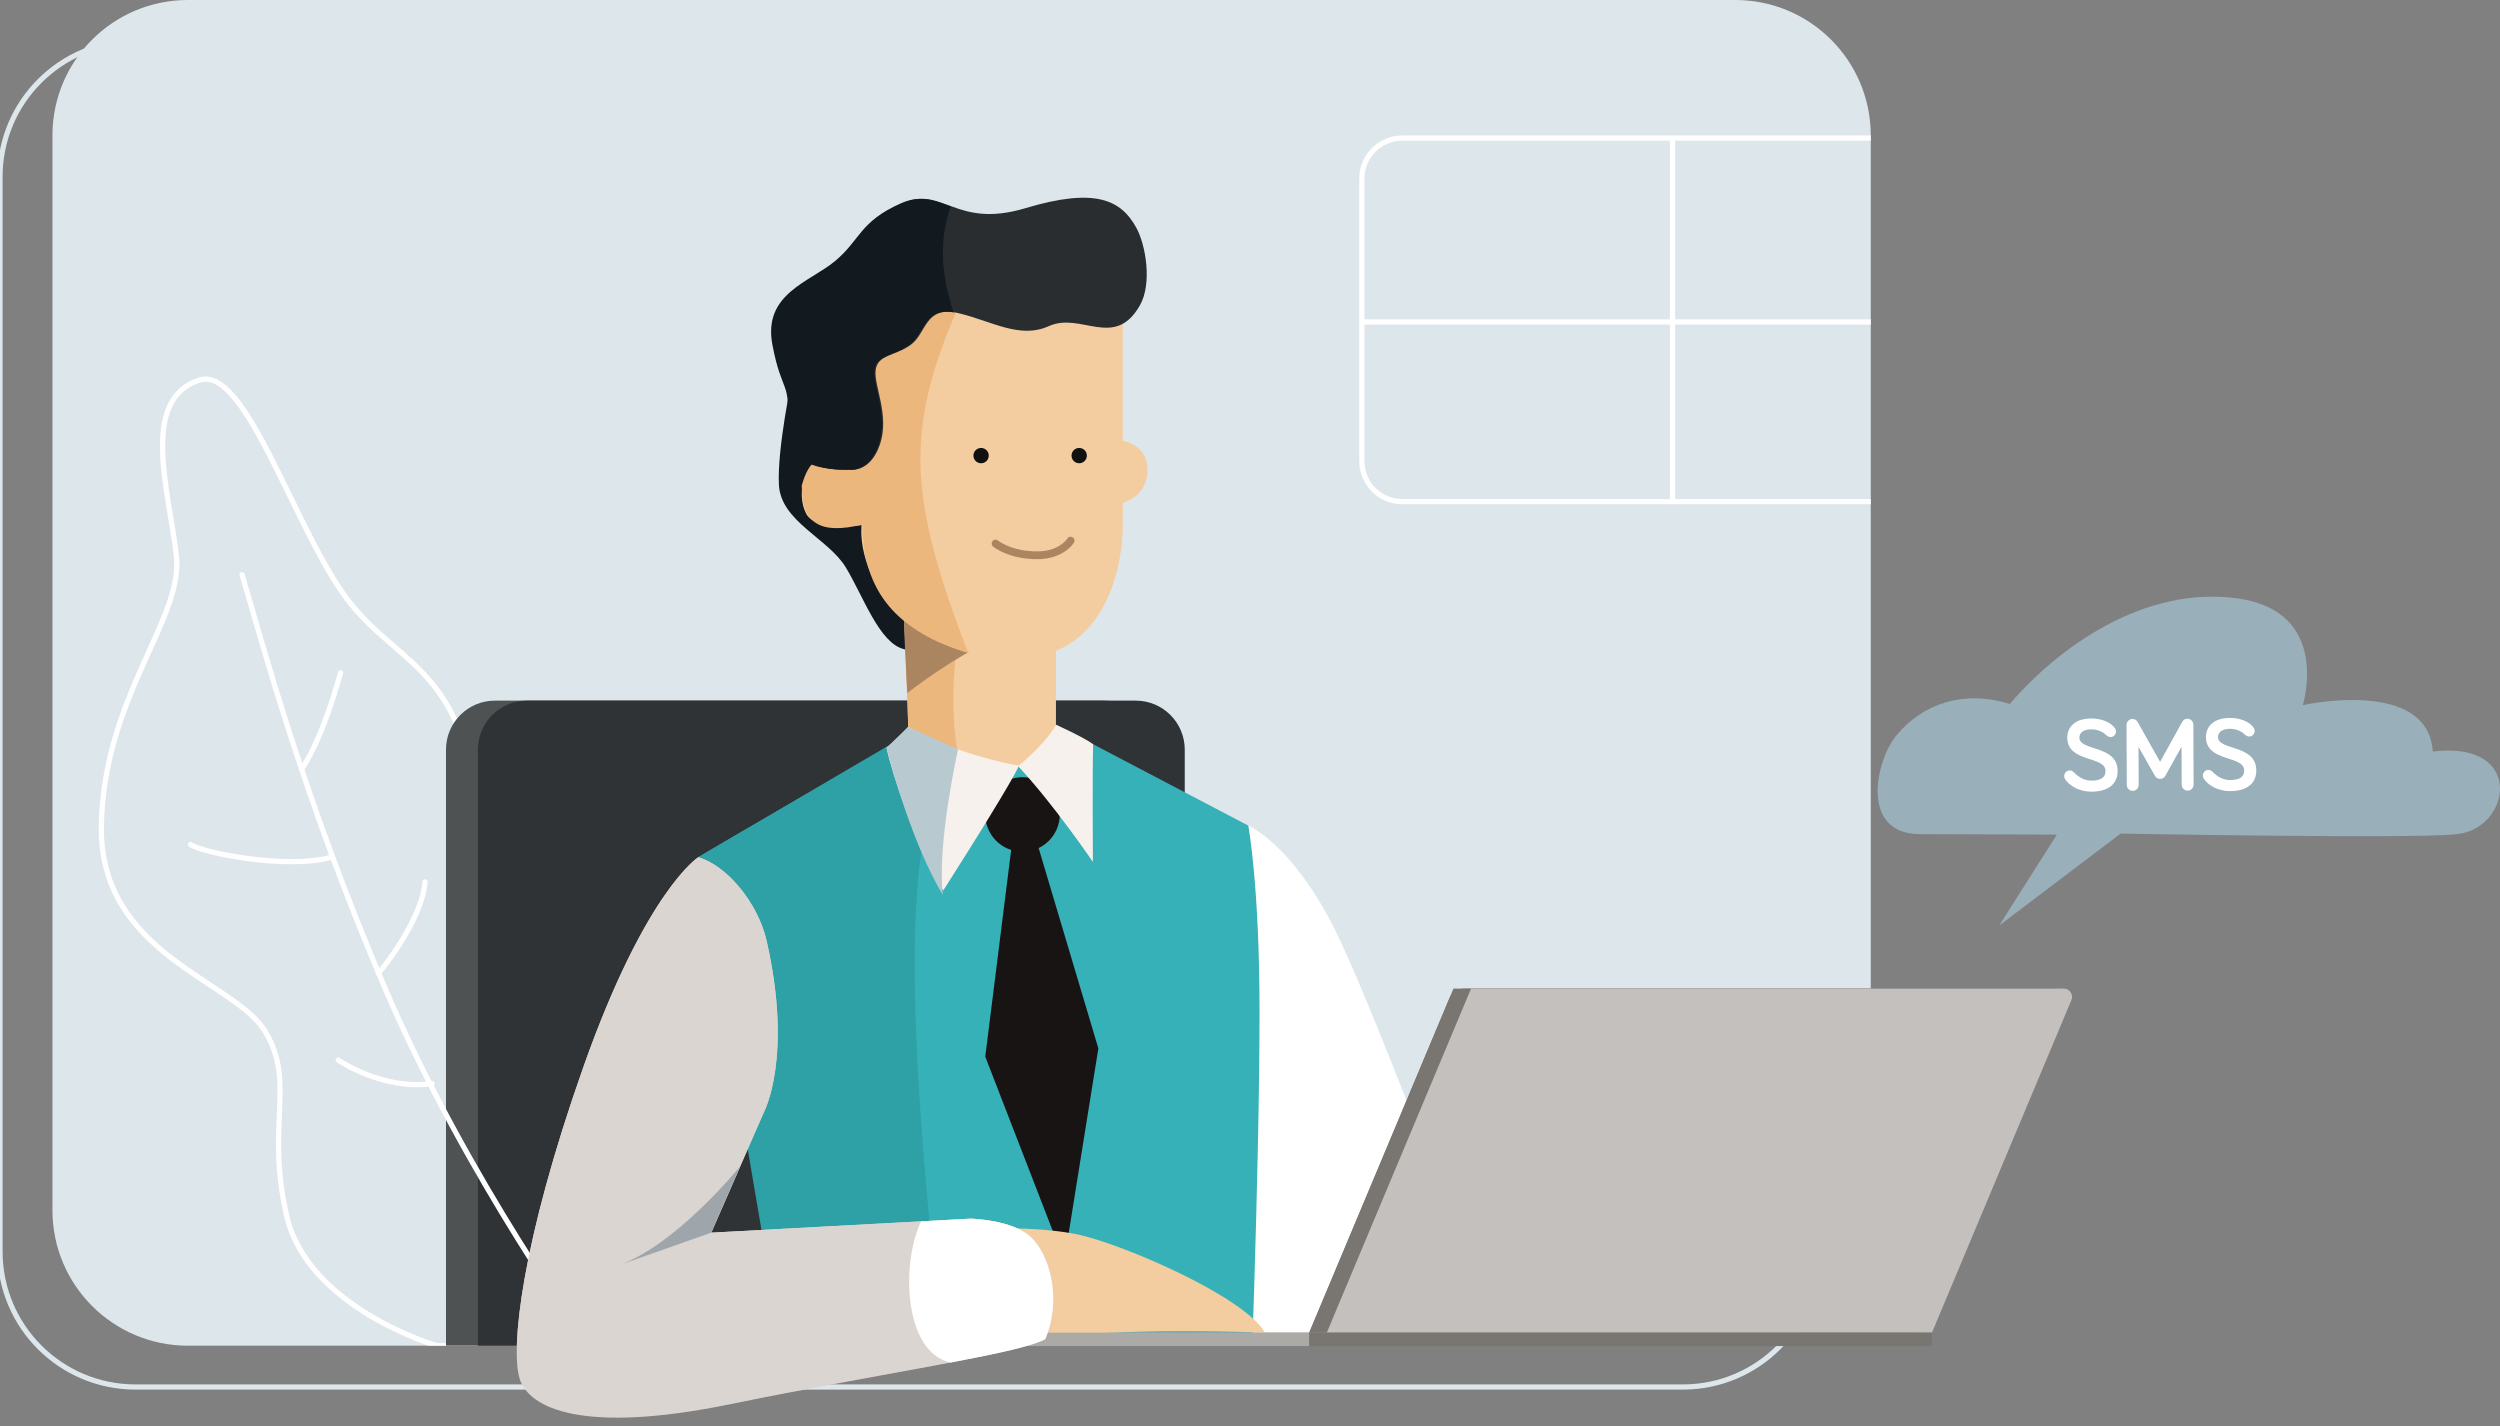 <?xml version="1.0" encoding="UTF-8" standalone="no"?><!DOCTYPE svg PUBLIC "-//W3C//DTD SVG 1.1//EN" "http://www.w3.org/Graphics/SVG/1.1/DTD/svg11.dtd"><svg width="964px" height="550px" version="1.1" xmlns="http://www.w3.org/2000/svg" xmlns:xlink="http://www.w3.org/1999/xlink" xml:space="preserve" xmlns:serif="http://www.serif.com/" style="fill-rule:evenodd;clip-rule:evenodd;stroke-miterlimit:10;"><rect width="100%" height="100%" fill="#808080" stroke="none"/><path d="M648.907,534.83l-596.678,0c-28.844,0 -52.229,-23.382 -52.229,-52.229l0,-414.441c0,-28.844 23.385,-52.229 52.229,-52.229l596.678,0c28.844,0 52.229,23.385 52.229,52.229l0,414.441c0,28.847 -23.385,52.229 -52.229,52.229Z" style="fill:none;fill-rule:nonzero;stroke:#dde7eb;stroke-width:2px;"/><path d="M669.134,518.901l-596.678,0c-28.844,0 -52.229,-23.385 -52.229,-52.229l0,-414.441c0,-28.847 23.385,-52.229 52.229,-52.229l596.678,0c28.844,0 52.229,23.382 52.229,52.229l0,414.441c0,28.844 -23.385,52.229 -52.229,52.229" style="fill:#dde7eb;fill-rule:nonzero;"/><g><clipPath id="_clip1"><path d="M72.456,0c-28.844,0 -52.229,23.385 -52.229,52.232l0,414.438c0,28.847 23.385,52.229 52.229,52.229l596.678,0c28.844,0 52.229,-23.382 52.229,-52.229l0,-414.438c0,-28.847 -23.385,-52.232 -52.229,-52.232l-596.678,0Z"/></clipPath><g clip-path="url(#_clip1)"><path d="M168.412,518.901c0,0 -49.741,-14.532 -57.881,-50.113c-8.14,-35.578 3.617,-50.954 -8.14,-70.85c-11.759,-19.898 -64.213,-29.845 -63.309,-79.589c0.906,-49.741 31.655,-79.586 28.941,-104.005c-2.713,-24.418 -14.469,-60.593 9.043,-67.829c18.152,-5.587 37.082,59.69 57.884,85.918c20.799,26.226 49.741,27.018 48.837,98.126c-0.805,63.304 27.865,43.97 78.192,73.709c18.271,10.793 32.724,59.783 16.77,93.386c-7.901,16.64 -40.247,21.247 -40.247,21.247l-70.09,0Z" style="fill:none;fill-rule:nonzero;stroke:#fff;stroke-width:2px;"/><path d="M723.059,193.43l-182.349,0c-8.603,0 -15.576,-6.973 -15.576,-15.577l0,-109.029c0,-8.601 6.973,-15.577 15.576,-15.577l182.349,0l0,140.183Z" style="fill:none;fill-rule:nonzero;stroke:#fff;stroke-width:2px;"/><path d="M644.917,53.248l0,140.183" style="fill:none;fill-rule:nonzero;stroke:#fff;stroke-width:2px;"/><path d="M525.875,124.131l195.489,0" style="fill:none;fill-rule:nonzero;stroke:#fff;stroke-width:2px;"/><path d="M204.587,409.695c0,0 -2.713,33.462 -15.373,47.028" style="fill:none;fill-rule:nonzero;stroke:#fff;stroke-width:2px;stroke-linecap:round;"/><path d="M171.973,500.277l0,-211.22c0,-10.437 8.46,-18.897 18.897,-18.897l234.765,0c10.435,0 18.897,8.46 18.897,18.897l0,230.166l-272.559,0l0,-18.946Z" style="fill:#4e5253;fill-rule:nonzero;"/><path d="M184.28,500.277l0,-211.22c0,-10.437 8.46,-18.897 18.898,-18.897l234.762,0c10.437,0 18.897,8.46 18.897,18.897l0,230.166l-272.557,0l0,-18.946Z" style="fill:#303335;fill-rule:nonzero;"/><path d="M305.428,145.836c0,0 -5.765,26.793 -5.087,41.037c0.678,14.245 18.992,20.689 25.775,31.88c6.783,11.192 12.888,29.167 22.384,31.541c9.496,2.374 41.716,14.584 48.838,-4.069c7.122,-18.654 21.366,-26.115 13.905,-43.412c-7.461,-17.296 -7.801,-12.887 -16.958,-35.61c-9.157,-22.723 4.287,-23.545 -15.601,-33.915c-19.887,-10.373 -67.49,0 -73.256,12.548" style="fill:#131a1f;fill-rule:nonzero;"/><path d="M348.712,238.897c0,0 1.484,30.73 1.484,44.635c0,13.905 22.384,33.915 43.072,30.524c20.688,-3.392 13.905,-24.08 13.905,-30.524l0,-40.02c0,0 -36.883,-25.506 -58.461,-4.615" style="fill:#f3cc9f;fill-rule:nonzero;"/><path d="M373.707,225.787c-9.282,36.134 -7.388,63.157 1.629,86.881c-6.16,-1.477 -19.835,-13.301 -24.894,-26.372l-1.955,-52.528c9.383,-11.669 25.22,-7.981 25.22,-7.981Z" style="fill:#ecb77d;"/><path d="M349.859,267.262c0,0 16.616,-13.237 33.234,-20.699c16.618,-7.461 0.676,-17.635 -12.038,-20.349c-12.72,-2.713 -21.454,2.814 -22.343,4.461c-0.89,1.644 1.147,36.587 1.147,36.587" style="fill:#ab8560;fill-rule:nonzero;"/><path d="M432.948,118.026l0,84.109c0,18.992 -8.139,51.551 -40.698,51.551c0,0 -27.81,1.017 -45.106,-16.279c-17.297,-17.297 -14.923,-34.933 -14.923,-34.933c0,0 -17.636,2.713 -21.366,-4.409c-3.731,-7.122 -3.053,-23.74 20.349,-20.688c-1.357,-19.331 -11.192,-52.907 7.8,-65.117c18.992,-12.209 36.967,-21.705 53.925,-16.279c16.957,5.427 40.019,14.584 40.019,22.045" style="fill:#f3cc9f;fill-rule:nonzero;"/><path d="M369.994,117.23c-21.317,48.489 -19.869,74.155 3.36,134.618c-27.237,-8.349 -40.617,-23.389 -40.826,-49.58c-15.717,3.775 -23.394,0.17 -23.369,-15.023c2.473,-9.055 6.782,-14.108 20.139,-11.599c-7.053,-39.585 -2.546,-60.697 9.957,-69.031c7.944,-6.278 16.445,15.026 30.739,10.615Z" style="fill:#ecb77d;"/><path d="M327.812,181.108c0,0 7.8,1.356 11.531,-9.836c3.731,-11.191 -2.374,-22.383 -1.696,-28.488c0.679,-6.105 7.462,-5.426 13.566,-9.835c6.105,-4.409 5.427,-15.262 18.314,-12.21c12.888,3.053 23.684,10.082 34.832,5.036c12.519,-5.668 25.353,9.146 35.166,-7.99c4.824,-8.428 2.309,-23.367 -1.43,-30.101c-5.822,-10.481 -15.546,-15.557 -42.678,-7.418c-27.132,8.14 -31.655,-8.888 -47.595,-1.845c-15.94,7.047 -15.601,14.169 -25.436,22.308c-9.836,8.14 -27.811,12.549 -24.08,32.22c3.731,19.67 7.122,12.887 5.766,33.236c-1.097,16.467 23.74,14.923 23.74,14.923" style="fill:#2a2d30;fill-rule:nonzero;"/><path d="M431.139,169.802c0,0 11.306,0.331 11.306,11.357c0,11.027 -10.175,12.837 -11.306,13.515c-1.129,0.678 0,-24.872 0,-24.872" style="fill:#f3cc9f;fill-rule:nonzero;"/><path d="M381.263,175.681c0,-1.633 -1.322,-2.954 -2.955,-2.954c-1.631,0 -2.957,1.321 -2.957,2.954c0,1.634 1.326,2.955 2.957,2.955c1.633,0 2.955,-1.321 2.955,-2.955" style="fill:#121111;fill-rule:nonzero;"/><path d="M419.091,175.681c0,-1.633 -1.324,-2.954 -2.958,-2.954c-1.63,0 -2.954,1.321 -2.954,2.954c0,1.634 1.324,2.955 2.954,2.955c1.634,0 2.958,-1.321 2.958,-2.955" style="fill:#121111;fill-rule:nonzero;"/><path d="M383.885,209.596c0,0 5.427,4.523 16.052,4.523c9.496,0 12.887,-5.654 12.887,-5.654" style="fill:none;fill-rule:nonzero;stroke:#ab8560;stroke-width:3px;stroke-linecap:round;stroke-linejoin:round;"/><path d="M481.333,318.349c0,0 16.279,6.783 32.558,38.438c16.279,31.653 62.404,157.067 62.404,157.067l-94.962,0l0,-143.954l0,-51.551Z" style="fill:#fff;fill-rule:nonzero;"/><path d="M350.196,283.531c0,0 -79.136,45.671 -80.943,47.028c-1.81,1.356 42.055,234.691 42.055,234.691l170.196,-8.302c0,0 4.175,-103.346 4.175,-166.908c0,-48.626 -4.346,-71.691 -4.346,-71.691l-74.16,-38.888c0,0 3.218,15.826 -22.397,16.922c-11.922,0.511 -31.189,-7.651 -34.58,-12.852" style="fill:#37b1b8;fill-rule:nonzero;"/><path d="M301.267,519.223l-32.069,-188.665l80.165,-47.025l18.355,10.012c-19.61,22.095 -18.882,96.317 -4.31,225.356l-62.141,0.322Z" style="fill:#2da1a5;"/><path d="M408.657,314.055c0,-7.939 -6.433,-14.372 -14.372,-14.372c-7.939,0 -14.372,6.433 -14.372,14.372c0,7.936 6.433,14.371 14.372,14.371c7.939,0 14.372,-6.435 14.372,-14.371" style="fill:#191414;fill-rule:nonzero;"/><path d="M350.174,280.307c0,0 -3.193,3.714 -8.324,8.042c1.805,9.205 12.047,39.916 21.877,55.021c28.488,-44.768 29.167,-48.16 29.167,-48.16c0,0 -21.863,-3.258 -42.72,-14.903" style="fill:#f6f1ed;fill-rule:nonzero;"/><path d="M407.173,279.461c0,0 -2.835,6.181 -14.586,15.986c13.954,14.923 28.83,36.922 28.83,36.922c0,0 -0.225,-33.915 0.09,-45.392c-3.706,-2.768 -14.334,-7.516 -14.334,-7.516" style="fill:#f6f1ed;fill-rule:nonzero;"/><path d="M379.914,407.433l10.315,-82.299l9.708,0l23.589,79.133l-13.138,81.849l-30.474,-78.683Z" style="fill:#191414;fill-rule:nonzero;"/><rect x="348.486" y="513.855" width="156.348" height="5.193" style="fill:#acaaa6;"/><path d="M738.183,513.855l-233.348,0l55.62,-132.648l233.349,0l-55.621,132.648Z" style="fill:#797672;fill-rule:nonzero;"/><path d="M744.966,513.855l-233.348,0l55.62,-132.648l233.349,0l-55.621,132.648Z" style="fill:#c3c0bd;fill-rule:nonzero;"/><rect x="504.834" y="513.855" width="240.132" height="5.193" style="fill:#797672;"/><path d="M379.554,473.894c0,0 17.741,-1.232 34.544,1.815c16.808,3.047 65.689,24.077 73.68,38.147c-44.996,-1.508 -83.298,0.068 -95.866,5.044c-11.159,4.417 -19.415,-2.876 -24.755,-12.03c-5.34,-9.155 0.784,-26.769 1.761,-29.371c0.977,-2.602 10.636,-3.605 10.636,-3.605" style="fill:#f3cc9f;fill-rule:nonzero;"/><path d="M269.253,330.559c0,0 -20.23,12.76 -44.288,80.842c-24.06,68.083 -28.155,109.033 -24.573,120.295c3.581,11.263 24.058,21.5 81.39,9.724c57.333,-11.772 111.543,-19.429 121.269,-25.061c6.659,-15.87 1.547,-32.762 -5.624,-39.415c-7.171,-6.655 -23.116,-7.027 -23.116,-7.027l-100.085,5.402l20.355,-46.515c0,0 11.262,-20.987 1.025,-66.034c-3.305,-14.535 -15.338,-29.102 -26.353,-32.211" style="fill:#dbd5d1;fill-rule:nonzero;"/><path d="M238.502,487.924l35.724,-12.605l11.233,-25.664c0,0 -24.527,30.355 -46.957,38.269" style="fill:#9ea6ac;fill-rule:nonzero;"/><path d="M327.346,181.109c-0.022,0.001 -24.836,1.537 -23.74,-14.923c1.356,-20.349 -2.035,-13.566 -5.766,-33.236c-3.731,-19.671 14.244,-24.08 24.08,-32.22c9.835,-8.139 9.496,-15.261 25.436,-22.308c7.825,-3.457 12.898,-1.114 19.245,1.205c-4.416,12.363 -3.884,26.017 1.117,40.836c-11.504,-2 -11.086,8.237 -16.971,12.487c-6.104,4.409 -12.887,3.73 -13.566,9.835c-0.678,6.105 5.427,17.297 1.696,28.488c-3.731,11.192 -11.531,9.836 -11.531,9.836Z" style="fill:#131a1f;fill-rule:nonzero;"/><path d="M369.421,288.956c0,0 -8.147,36.175 -5.885,56.074c-12.887,-21.255 -21.686,-56.682 -21.686,-56.682l8.324,-8.042l19.247,8.65Z" style="fill:#b8c9d0;fill-rule:nonzero;"/><path d="M227.198,519.048c0,0 -47.03,-64.135 -78.682,-137.841c-31.655,-73.71 -47.935,-135.21 -55.171,-159.629" style="fill:none;fill-rule:nonzero;stroke:#fff;stroke-width:2px;stroke-linecap:round;"/><path d="M131.33,259.451c-0.903,2.828 -6.329,23.627 -14.469,36.289" style="fill:none;fill-rule:nonzero;stroke:#fff;stroke-width:2px;stroke-linecap:round;"/><path d="M73.45,325.586c2.713,2.713 36.175,9.949 54.264,4.973" style="fill:none;fill-rule:nonzero;stroke:#fff;stroke-width:2px;stroke-linecap:round;"/><path d="M145.802,375.327c2.714,-2.714 17.183,-21.706 18.087,-35.272" style="fill:none;fill-rule:nonzero;stroke:#fff;stroke-width:2px;stroke-linecap:round;"/><path d="M130.427,408.79c0,0 17.183,11.756 36.175,9.043" style="fill:none;fill-rule:nonzero;stroke:#fff;stroke-width:2px;stroke-linecap:round;"/></g></g><rect x="348.486" y="513.855" width="156.348" height="5.193" style="fill:#acaaa6;"/><path d="M738.183,513.855l-233.348,0l53.995,-128.774c0.985,-2.347 3.28,-3.874 5.828,-3.874l229.146,0l-55.621,132.648Z" style="fill:#797672;fill-rule:nonzero;"/><path d="M744.966,513.855l-233.348,0l55.62,-132.648l228.576,0c2.268,0 3.807,2.309 2.928,4.398l-53.776,128.25Z" style="fill:#c3c0bd;fill-rule:nonzero;"/><rect x="504.834" y="513.855" width="240.132" height="5.193" style="fill:#797672;"/><path d="M269.253,330.559c0,0 -20.23,12.76 -44.288,80.842c-24.06,68.083 -28.155,109.033 -24.573,120.295c3.581,11.263 24.058,21.5 81.39,9.724c57.333,-11.772 111.543,-19.429 121.269,-25.061c6.659,-15.87 1.547,-32.762 -5.624,-39.415c-7.171,-6.655 -23.116,-7.027 -23.116,-7.027l-100.085,5.402l20.355,-46.515c0,0 11.262,-20.987 1.025,-66.034c-3.305,-14.535 -15.338,-29.102 -26.353,-32.211" style="fill:#dbd5d1;fill-rule:nonzero;"/><path d="M403.053,516.359c6.655,-15.87 1.544,-32.762 -5.625,-39.415c-7.173,-6.655 -23.119,-7.027 -23.119,-7.027l-19.128,1.034c-7.852,16.347 -6.693,50.663 11.42,54.443c18.648,-3.549 32.073,-6.499 36.452,-9.035" style="fill:#fff;fill-rule:nonzero;"/><path d="M238.502,487.924l35.724,-12.605l11.233,-25.664c0,0 -24.527,30.355 -46.957,38.269" style="fill:#9ea6ac;fill-rule:nonzero;"/><path d="M770.89,356.886l22.218,-35.044c0,0 -29.796,-0.117 -52.883,-0.209c-23.086,-0.09 -17.098,-28.291 -8.88,-38.175c10.085,-12.13 26,-17.592 43.609,-11.997c18.754,-21.882 51.969,-45.84 88.084,-40.679c36.11,5.163 24.929,41.126 24.929,41.126c0,0 48.221,-10.747 50.115,17.877c36.148,-4.362 30.052,30.448 8.658,31.913c-16.605,1.802 -129.031,-0.266 -129.031,-0.266l-46.819,35.454Z" style="fill:#99afb9;fill-rule:nonzero;"/><g><path d="M812.033,283.343c0.606,0.561 1.171,0.881 1.735,0.879c1.208,-0.005 2.17,-0.975 2.166,-2.143c-0.002,-0.483 -0.165,-0.925 -0.408,-1.286c-1.62,-2.289 -5.128,-3.765 -9.154,-3.749c-6.402,0.025 -9.247,3.419 -9.232,7.405c0.039,9.703 14.724,6.947 14.747,12.825c0.01,2.497 -1.757,3.711 -5.421,3.726c-2.778,0.011 -4.917,-1.35 -6.615,-3.034c-0.404,-0.401 -0.889,-0.882 -1.775,-0.879c-1.167,0.005 -2.13,0.975 -2.125,2.183c0.001,0.403 0.124,0.805 0.326,1.126c1.581,2.53 5.415,4.891 10.206,4.872c6.643,-0.027 10.094,-3.1 10.074,-8.012c-0.039,-10.066 -14.725,-7.552 -14.746,-12.826c-0.007,-1.61 1.235,-3.185 4.577,-3.199c2.295,-0.009 4.392,0.909 5.645,2.112Z" style="fill:#fff;fill-rule:nonzero;"/><path d="M832.956,300.332c0.806,-0.004 1.569,-0.409 1.969,-1.135l6.276,-11.259l0.058,14.656c0.005,1.248 1.056,2.291 2.304,2.286c1.248,-0.005 2.291,-1.056 2.286,-2.304l-0.091,-23.151c-0.005,-1.248 -1.056,-2.291 -2.304,-2.286c-1.007,0.004 -1.649,0.57 -2.048,1.297l-8.476,15.333l-8.596,-15.266c-0.405,-0.723 -1.051,-1.284 -2.058,-1.28c-1.248,0.005 -2.291,1.056 -2.286,2.304l0.092,23.15c0.005,1.249 1.055,2.291 2.304,2.286c1.248,-0.005 2.29,-1.056 2.285,-2.304l-0.057,-14.655l6.365,11.208c0.406,0.723 1.172,1.123 1.977,1.12Z" style="fill:#fff;fill-rule:nonzero;"/><path d="M865.501,283.132c0.606,0.561 1.171,0.881 1.735,0.879c1.208,-0.005 2.17,-0.975 2.166,-2.143c-0.002,-0.483 -0.165,-0.925 -0.408,-1.287c-1.62,-2.288 -5.128,-3.764 -9.155,-3.748c-6.401,0.025 -9.246,3.418 -9.231,7.404c0.039,9.704 14.724,6.948 14.747,12.826c0.01,2.496 -1.757,3.711 -5.421,3.726c-2.778,0.011 -4.917,-1.35 -6.615,-3.034c-0.404,-0.401 -0.889,-0.882 -1.775,-0.879c-1.168,0.005 -2.13,0.975 -2.125,2.183c0.001,0.402 0.124,0.805 0.326,1.126c1.58,2.53 5.415,4.89 10.206,4.872c6.643,-0.027 10.094,-3.1 10.074,-8.012c-0.04,-10.066 -14.725,-7.552 -14.746,-12.826c-0.007,-1.61 1.235,-3.186 4.577,-3.199c2.295,-0.009 4.392,0.909 5.645,2.112Z" style="fill:#fff;fill-rule:nonzero;"/></g></svg>